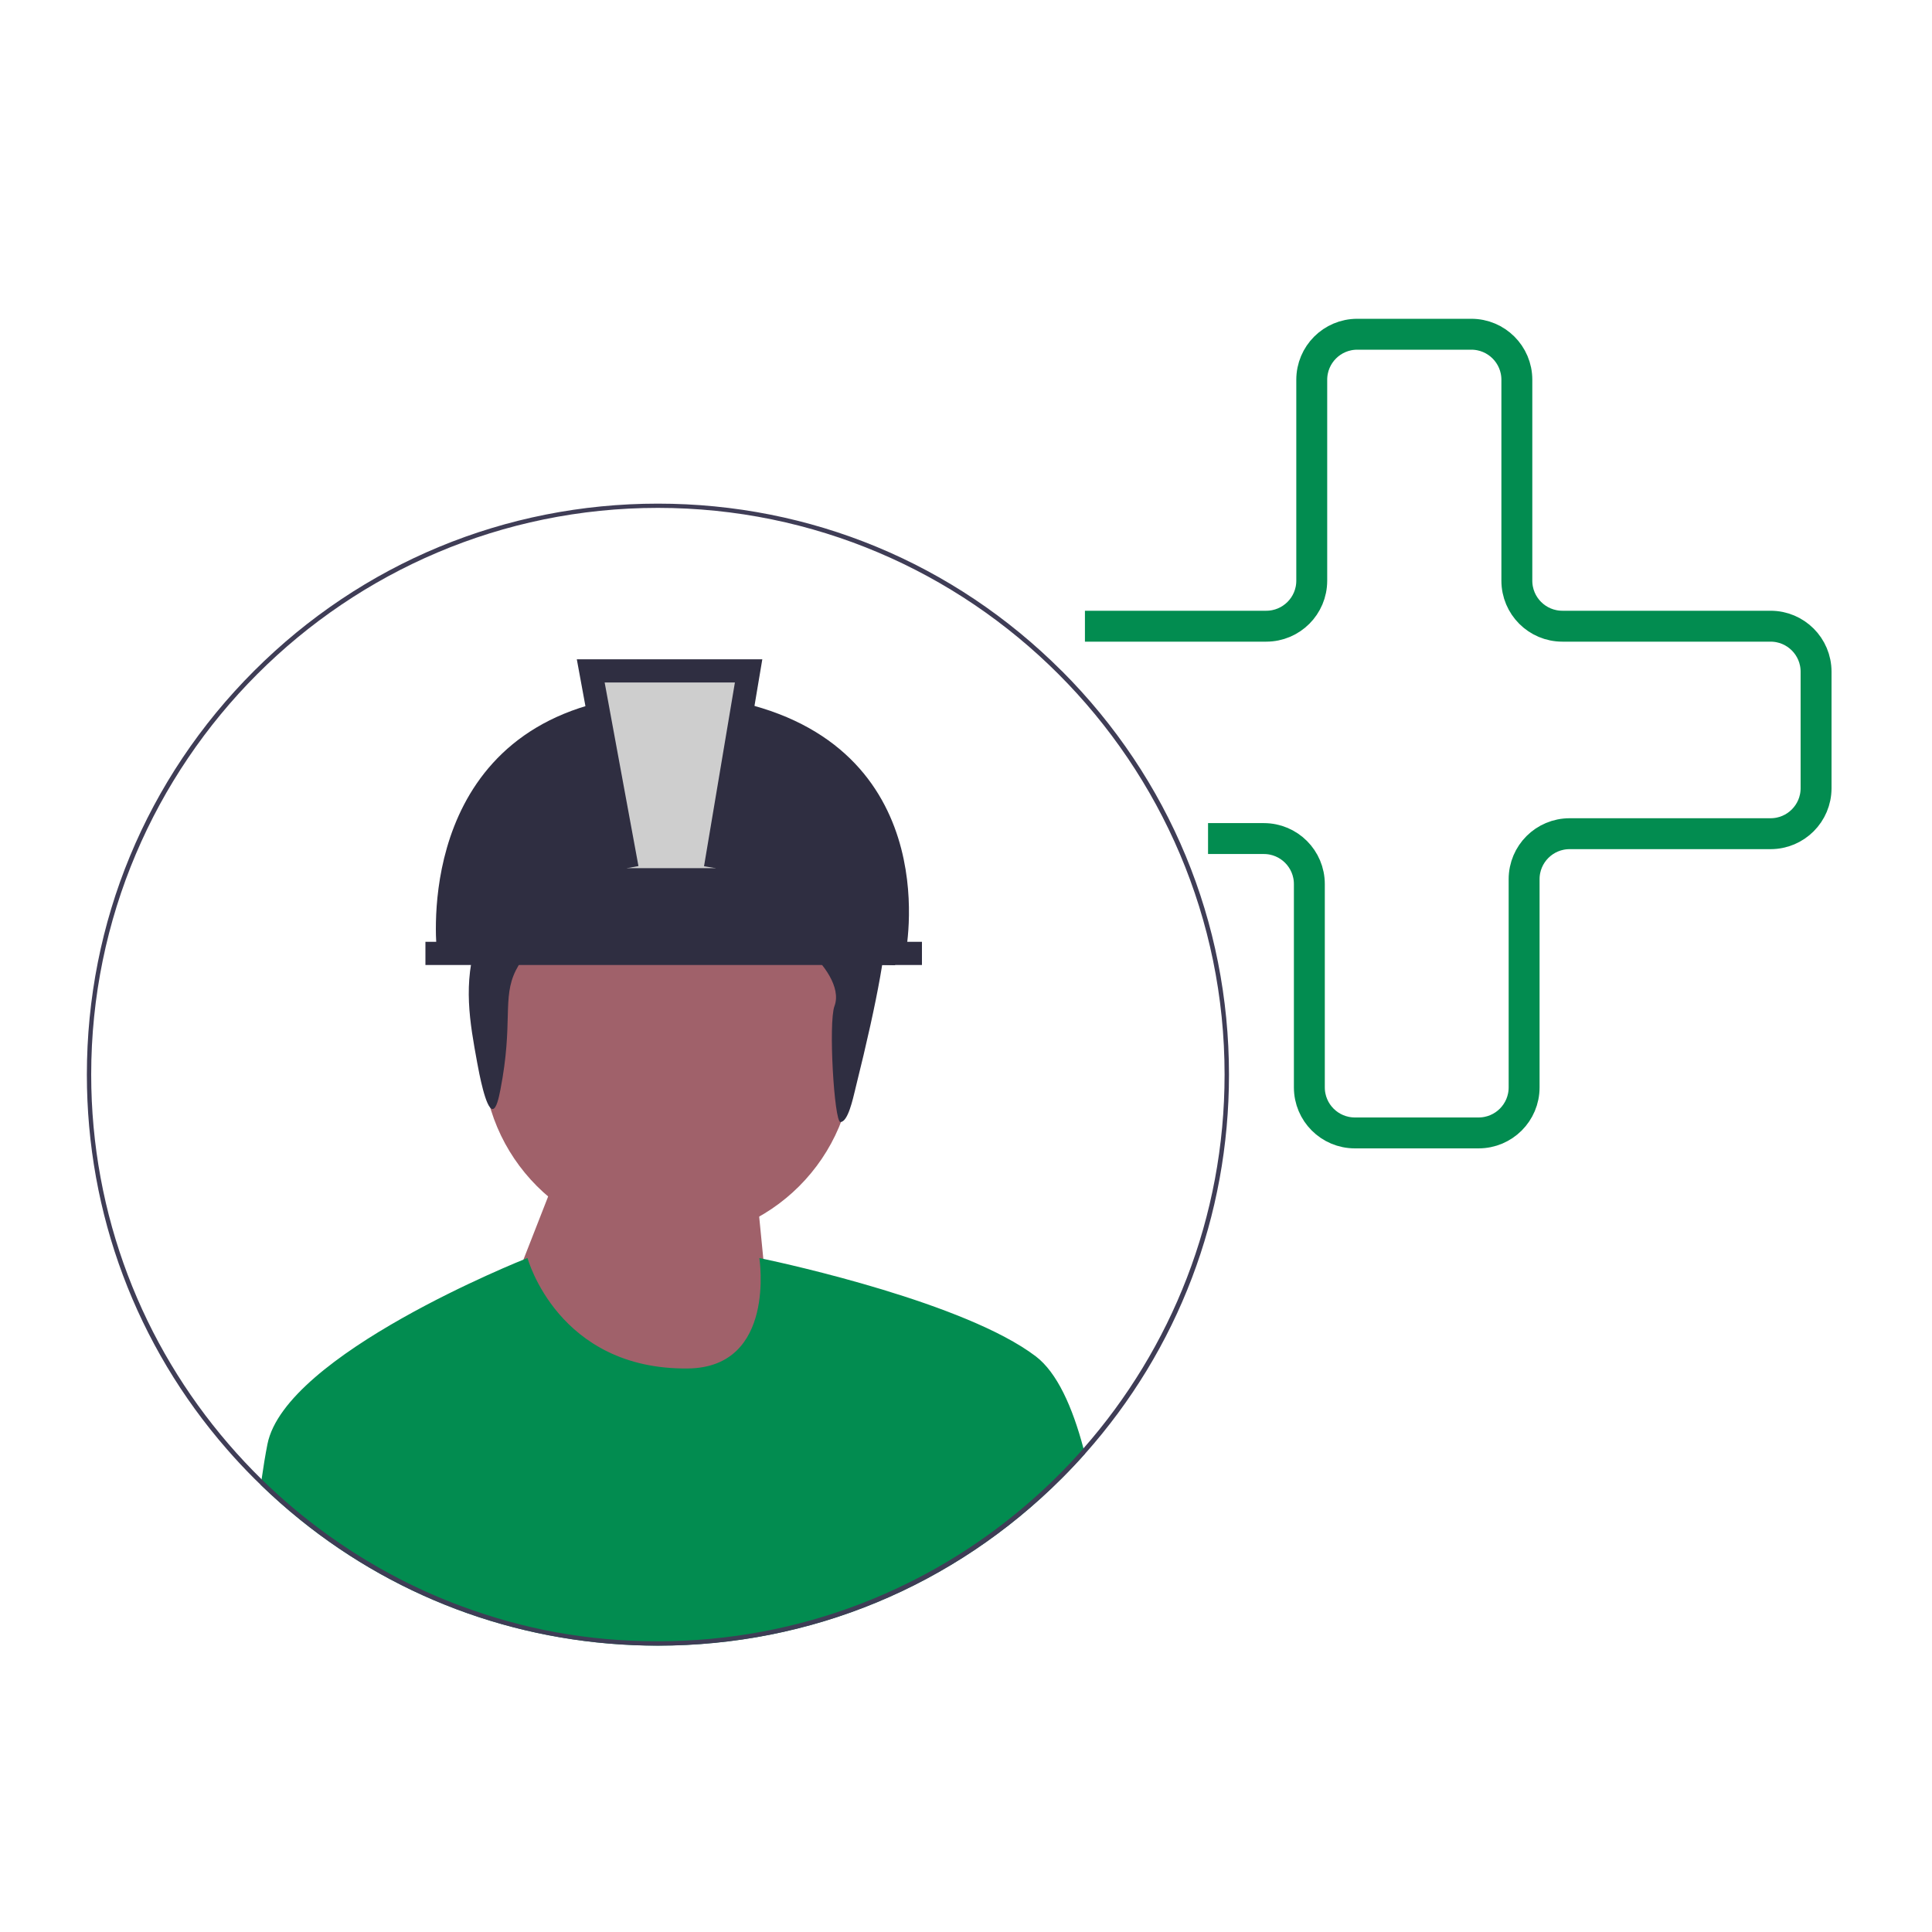 <?xml version="1.0" encoding="UTF-8"?>
<svg id="Layer_1" data-name="Layer 1" xmlns="http://www.w3.org/2000/svg" width="250" height="250" viewBox="0 0 250 250">
  <defs>
    <style>
      .cls-1 {
        fill: #a0616a;
      }

      .cls-1, .cls-2, .cls-3, .cls-4 {
        stroke-width: 0px;
      }

      .cls-2 {
        fill: #3f3d56;
      }

      .cls-3, .cls-5 {
        fill: #2f2e41;
      }

      .cls-6 {
        fill: #cecece;
      }

      .cls-6, .cls-5, .cls-7, .cls-8 {
        stroke-miterlimit: 10;
      }

      .cls-6, .cls-5, .cls-8 {
        stroke: #2f2e41;
        stroke-width: 3px;
      }

      .cls-7 {
        stroke: #028c50;
        stroke-width: 4px;
      }

      .cls-7, .cls-8 {
        fill: none;
      }

      .cls-4 {
        fill: #028c50;
      }
    </style>
  </defs>
  <g>
    <g>
      <circle class="cls-1" cx="86.45" cy="136.53" r="23.99"/>
      <polygon class="cls-1" points="66.6 165.89 71.6 153.11 97.43 149.22 100.21 177.51 74.1 178.06 66.6 165.89"/>
    </g>
    <path class="cls-3" d="M110.67,140.96c-.31,1.25-.94,4.22-1.92,4.23-.8.01-1.57-12.87-.77-15,.92-2.45-1.5-5.54-3.32-7.13-3.28-2.86-10.56,3.28-17.96.5-.2-.07-.16-.07-2.49-1-7.19-2.87-7.57-2.95-7.98-2.99-3.49-.34-7.74,2.51-9.48,5.99-1.81,3.62-.3,6.72-2,15.46-.2,1.02-.51,2.47-1,2.49-.89.04-1.77-4.74-2-5.99-.96-5.24-1.88-10.29,0-15.96.21-.62,1.47-2.92,3.99-7.48,3.63-6.58,5.46-9.88,5.99-10.48,3.79-4.26,10.68-8.14,16.46-6.49,2.92.84,2.4,2.18,5.99,3.49,6.39,2.33,11.95-.52,12.97,1.5.54,1.07-.98,1.95-1,3.99-.04,3.5,4.39,4.52,6.98,7.98,1.39,1.86,3.78,1.88-2.46,26.88h0Z"/>
  </g>
  <path class="cls-4" d="M140.39,188.11c-.97,1.09-1.97,2.15-3.01,3.19-13.96,13.96-32.51,21.64-52.25,21.64-17.06,0-33.23-5.74-46.32-16.31,0,0-.01-.01-.02-.02-1.74-1.4-3.42-2.89-5.04-4.46.03-.24.06-.49.1-.73.23-1.61.48-3.15.76-4.56,2.32-11.59,32.84-23.76,33.63-24.07.01,0,.02,0,.02,0,0,0,3.93,14.48,20.76,14.29,11.46-.13,9.24-14.29,9.24-14.29,0,0,.14.03.4.08,3.31.7,26.3,5.75,35.37,12.64,2.76,2.1,4.75,6.57,6.17,11.91.06.23.12.46.18.69Z"/>
  <path class="cls-2" d="M137.38,86.81c-13.96-13.96-32.51-21.64-52.25-21.64s-38.29,7.69-52.25,21.64c-13.96,13.96-21.64,32.51-21.64,52.25,0,18.01,6.4,35.04,18.14,48.49,1.12,1.29,2.29,2.54,3.51,3.76.29.29.58.57.87.85,1.62,1.57,3.3,3.06,5.04,4.46,0,0,.01.01.02.02,13.09,10.57,29.26,16.31,46.32,16.31,19.74,0,38.29-7.69,52.25-21.64,1.04-1.04,2.04-2.1,3.01-3.19,12.05-13.53,18.63-30.79,18.63-49.06,0-19.74-7.69-38.29-21.64-52.25ZM140.21,187.42c-2.19,2.49-4.54,4.82-7.04,6.99-4.74,4.12-10.02,7.65-15.71,10.45-2,.99-4.04,1.88-6.14,2.69-8.14,3.12-16.97,4.83-26.19,4.83s-17.43-1.59-25.33-4.51c-3.24-1.19-6.37-2.61-9.38-4.24-.44-.24-.88-.48-1.32-.73-2.29-1.3-4.51-2.72-6.64-4.25-3.05-2.19-5.93-4.61-8.61-7.23-1.5-1.47-2.93-3-4.3-4.59-11.06-12.84-17.75-29.54-17.75-47.78,0-40.44,32.9-73.33,73.33-73.33s73.33,32.9,73.33,73.33c0,18.52-6.9,35.45-18.26,48.37Z"/>
  <path class="cls-7" d="M140.39,81.03h23.46c3.25,0,5.89-2.63,5.89-5.89v-26c0-3.25,2.63-5.89,5.89-5.89h14.76c3.25,0,5.89,2.63,5.89,5.89v26c0,3.25,2.63,5.89,5.89,5.89h26.94c3.25,0,5.89,2.63,5.89,5.89v15.07c0,3.25-2.63,5.89-5.89,5.89h-26c-3.25,0-5.89,2.63-5.89,5.89v26.94c0,3.25-2.63,5.89-5.89,5.89h-16.01c-3.25,0-5.89-2.63-5.89-5.89v-26.31c0-3.25-2.63-5.89-5.89-5.89h-7.22"/>
  <line class="cls-8" x1="55.05" y1="123.37" x2="119.3" y2="123.37"/>
  <path class="cls-5" d="M58.06,123.37s-3.23-25.08,19.42-30.92"/>
  <path class="cls-5" d="M115.66,123.37s5.25-24.87-19.74-30.92"/>
  <polygon class="cls-5" points="115.14 118.93 114.52 123.37 59.68 122.14 60.75 113.72 69.18 104.07 73.47 96.1 77.48 94.11 99.66 94.88 109.62 109.74 115.14 118.93"/>
  <polyline class="cls-6" points="92.58 112.34 96.87 86.81 76.44 86.81 81.14 112.34"/>
</svg>